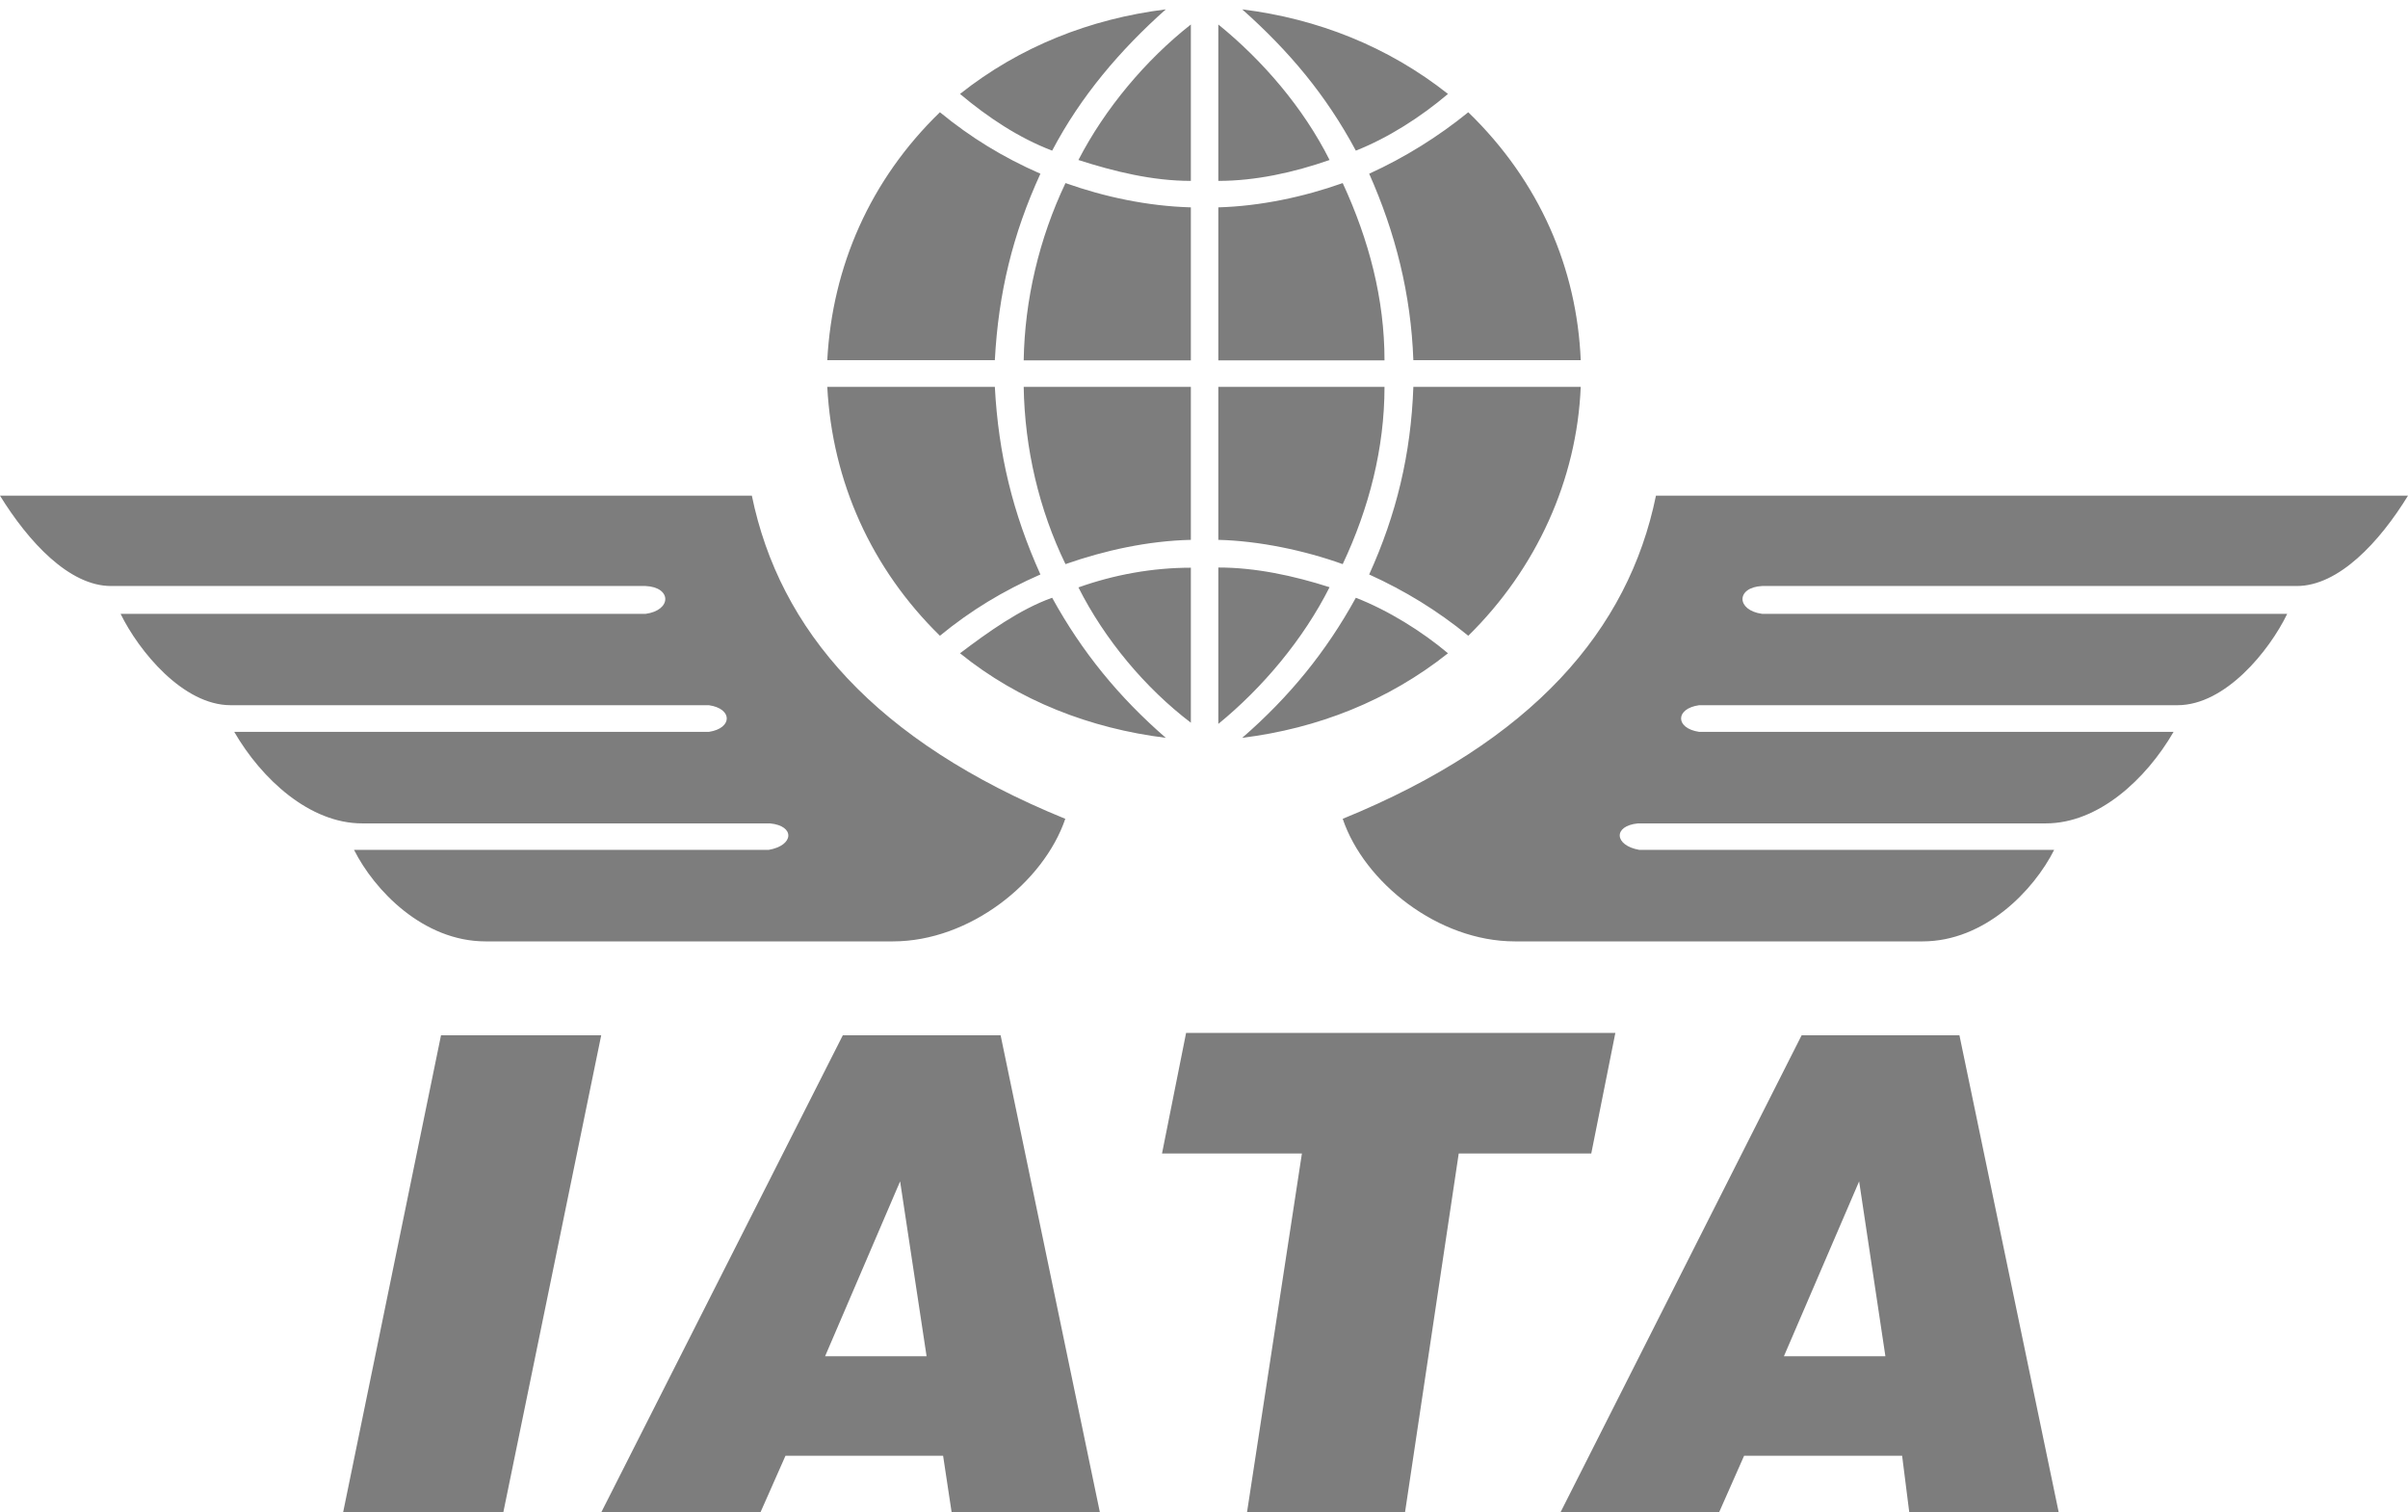 <?xml version="1.0" encoding="UTF-8"?> <svg xmlns="http://www.w3.org/2000/svg" width="121" height="76" viewBox="0 0 121 76" fill="none"><path d="M61.22 36.381C63.44 34.571 65.49 32.131 66.81 29.511C65 28.931 63.09 28.521 61.22 28.521V36.381ZM59.84 36.321C57.55 34.581 55.51 32.141 54.19 29.521C55.99 28.881 57.91 28.531 59.84 28.531V36.321ZM61.22 1.231C63.44 3.031 65.49 5.411 66.81 8.041C65 8.671 63.09 9.091 61.22 9.091V1.231ZM59.84 1.231C57.55 3.031 55.51 5.481 54.19 8.041C55.99 8.621 57.91 9.091 59.84 9.091V1.231ZM61.22 27.131V19.441H69.57C69.57 22.531 68.79 25.551 67.47 28.351C65.55 27.661 63.26 27.181 61.22 27.131ZM79.43 19.441H71.02C70.9 22.821 70.17 25.851 68.8 28.871C70.6 29.691 72.21 30.671 73.78 31.951C77.21 28.581 79.24 24.101 79.43 19.441ZM72.76 32.831C71.44 31.721 69.75 30.671 68.13 30.041C66.63 32.771 64.77 35.041 62.42 37.081C66.21 36.611 69.75 35.221 72.76 32.831ZM59.84 27.131V19.441H51.44C51.49 22.531 52.21 25.611 53.54 28.351C55.51 27.661 57.68 27.181 59.84 27.131ZM41.57 19.441H49.99C50.17 22.821 50.89 25.781 52.28 28.871C50.41 29.691 48.79 30.671 47.23 31.951C43.79 28.581 41.82 24.211 41.57 19.441ZM48.24 32.831C49.63 31.781 51.24 30.621 52.87 30.041C54.37 32.771 56.23 35.041 58.58 37.081C54.79 36.611 51.19 35.221 48.24 32.831ZM61.22 10.421V18.111H69.57C69.57 15.021 68.79 12.061 67.47 9.201C65.5 9.901 63.32 10.361 61.22 10.421ZM79.43 18.101H71.02C70.9 14.781 70.12 11.701 68.8 8.731C70.6 7.911 72.28 6.861 73.78 5.641C77.38 9.131 79.24 13.511 79.43 18.101ZM72.76 4.721C71.38 5.891 69.75 6.931 68.13 7.571C66.63 4.771 64.77 2.561 62.42 0.471C66.21 0.941 69.75 2.341 72.76 4.721ZM59.84 10.421V18.111H51.44C51.49 15.081 52.21 12.001 53.54 9.201C55.51 9.901 57.68 10.361 59.84 10.421ZM41.57 18.101H49.99C50.17 14.721 50.89 11.761 52.28 8.731C50.41 7.911 48.79 6.921 47.23 5.641C43.73 9.031 41.82 13.391 41.57 18.101ZM48.24 4.721C49.63 5.891 51.19 6.931 52.87 7.571C54.31 4.831 56.29 2.511 58.58 0.471C54.79 0.941 51.24 2.341 48.24 4.721ZM0 24.911H37.78C39.17 31.661 43.97 37.251 53.53 41.151C52.44 44.351 48.72 47.311 44.87 47.311H24.4C21.26 47.311 18.81 44.741 17.79 42.711H38.63C39.9 42.491 39.96 41.501 38.69 41.381H18.2C15.56 41.381 13.15 39.161 11.77 36.781H35.62C36.82 36.601 36.82 35.611 35.62 35.441H11.59C9.19 35.441 6.97 32.711 6.06 30.851H32.44C33.76 30.671 33.76 29.511 32.44 29.451H5.58C3.48 29.451 1.44 27.241 0 24.911ZM121 24.911H83.21C81.83 31.661 77.02 37.251 67.47 41.151C68.55 44.351 72.27 47.311 76.12 47.311H96.61C99.74 47.311 102.2 44.741 103.22 42.711H82.37C81.11 42.491 81.04 41.501 82.31 41.381H102.8C105.45 41.381 107.84 39.161 109.22 36.781H85.38C84.17 36.601 84.17 35.611 85.38 35.441H109.42C111.82 35.441 114.03 32.711 114.93 30.851H88.55C87.23 30.671 87.23 29.511 88.55 29.451H115.41C117.52 29.451 119.57 27.241 121 24.911ZM78.41 76.011L90.53 52.031H98.46L103.45 76.011H95.94L95.58 73.161H87.64L86.38 76.011H78.41ZM89.64 68.161H94.74L93.42 59.371L89.64 68.161ZM62.66 76.011L65.42 57.971H58.39L59.6 51.911H81.17L79.96 57.971H73.3L70.6 76.011H62.66ZM30.21 76.011L42.35 52.031H50.28L55.27 76.011H47.82L47.39 73.161H39.47L38.21 76.011H30.21ZM41.46 68.161H46.56L45.23 59.371L41.46 68.161ZM17.24 76.011L22.16 52.031H30.21L25.29 76.011H17.24Z" fill="#7D7D7D"></path></svg> 